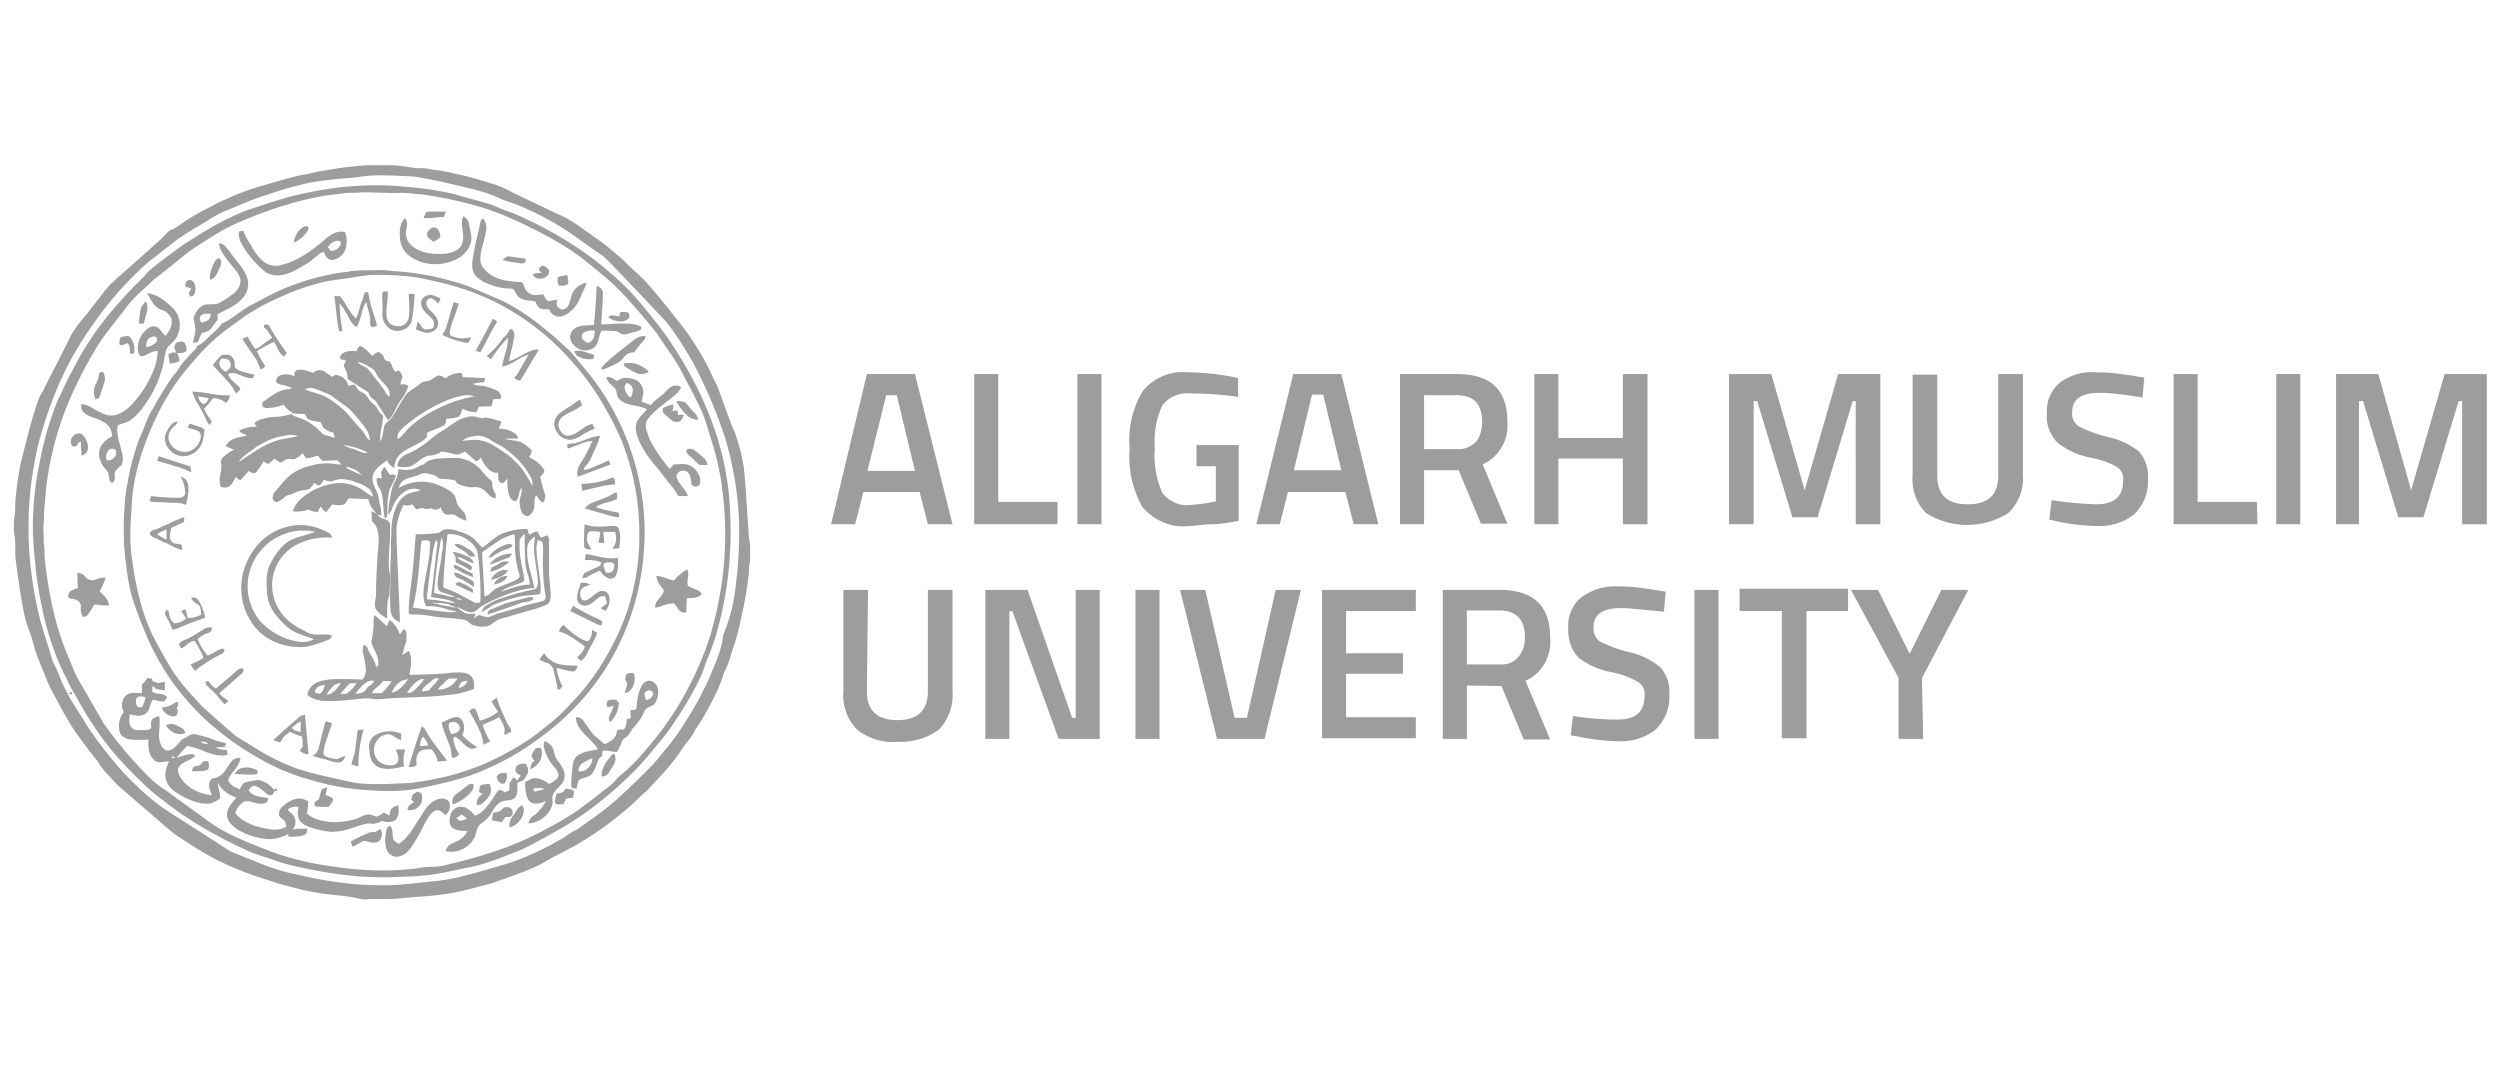 <svg width="167" height="72" fill="none" xmlns="http://www.w3.org/2000/svg"><path d="M24.37 11.041h1.96c.39.04.783.078 1.175.157.235.039.509.039.744.039.313 0 .588.117.901.117.47.079.901.157 1.371.275.784.157 1.528.392 2.312.627.509.156.98.352 1.45.627l3.134 1.488c.822.353 1.528.94 2.272 1.45.392.274.783.548 1.136.862.353.313.744.587 1.058.94.47.47.98.862 1.41 1.371.627.706 1.215 1.45 1.803 2.194a17.55 17.55 0 0 1 2.585 4.153c.118.196.235.431.314.666.313.862.627 1.724.94 2.547.078.196.196.392.235.588.235.666.392 1.332.51 2.037.156 1.371.195 2.742.313 4.113 0 .353.04.745.117 1.097v1.02c-.039.234-.078.47-.078.744a21.548 21.548 0 0 1-.43 2.703c-.158.744-.314 1.489-.55 2.194-.156.43-.274.901-.43 1.332-.118.274-.275.548-.353.862a12.604 12.604 0 0 1-.901 1.959 12.755 12.755 0 0 1-.94 1.567c-.196.47-.588.823-.862 1.254-.627.98-1.45 1.841-2.273 2.703-.156.196-.391.313-.548.51-.353.352-.744.704-1.136 1.018-.51.43-1.058.862-1.646 1.254-.627.43-1.293.861-1.998 1.214-.548.314-1.097.549-1.645.901-1.097.588-2.273.94-3.448 1.371-.901.236-1.841.51-2.743.666-.705.118-1.41.196-2.115.236-.705.039-1.372.156-2.077.156h-1.214c-.196.04-.431.04-.627 0-.901-.235-1.841-.235-2.743-.392-.783-.117-1.527-.313-2.272-.509-.627-.157-1.254-.392-1.88-.587a22.397 22.397 0 0 1-2.665-1.097 23.307 23.307 0 0 1-2.35-1.41 5.596 5.596 0 0 1-.784-.55L7.994 52.57c-.314-.274-.588-.627-.862-.9a3.725 3.725 0 0 1-.588-.785c-.549-.666-1.058-1.37-1.567-2.076a26.06 26.06 0 0 1-1.293-2.272c-.196-.314-.353-.666-.51-.98-.234-.627-.509-1.253-.744-1.88-.196-.549-.274-1.097-.51-1.607a11.527 11.527 0 0 1-.313-1.097c-.235-1.175-.391-2.311-.548-3.486-.078-.549 0-1.098-.078-1.646a4.26 4.26 0 0 1 0-1.41c.039-.314.039-.588.039-.901.078-.902.196-1.803.392-2.704.352-1.371.666-2.742 1.136-4.074.078-.196.156-.392.274-.549.627-1.254 1.293-2.507 1.92-3.8a8.28 8.28 0 0 1 1.018-1.371l1.176-1.528c.117-.157.274-.314.392-.47.979-.902 1.998-1.764 2.977-2.665.313-.274.588-.509.862-.822a.814.814 0 0 1 .392-.236c.274-.156.548-.352.823-.548.352-.235.705-.43 1.057-.627.549-.274 1.058-.587 1.646-.823a15.935 15.935 0 0 1 2.272-.862c.862-.235 1.685-.509 2.547-.705.274-.078.548-.078.783-.156.353-.079.666-.157 1.019-.196.98-.196 1.841-.275 2.664-.353zm.157.705-.94.118c-.901.078-1.842.156-2.743.313-1.175.235-2.311.588-3.448.98-.822.274-1.645.666-2.468.98a7.883 7.883 0 0 0-.98.548c-.705.43-1.41.822-2.076 1.293l-1.92 1.488a22.788 22.788 0 0 0-3.565 3.957 23.475 23.475 0 0 0-1.684 2.665c-.902 1.684-1.568 3.486-2.077 5.328-.98 3.878-.94 7.914 0 11.753.235.98.588 1.92.862 2.9.078.235.196.43.313.665.236.627.51 1.254.862 1.881.314.549.706 1.097 1.02 1.646a10 10 0 0 0 .548.822 26.076 26.076 0 0 0 2.076 2.586c.705.745 1.45 1.45 2.272 2.077.157.117.275.195.431.313l4.036 2.586a2.5 2.5 0 0 0 .548.313l1.763.705c.784.314 1.607.588 2.43.745 2.154.51 4.387.823 6.62.705.823-.04 1.646-.157 2.508-.235.744-.078 1.45-.196 2.155-.392.94-.235 1.841-.51 2.781-.783 1.215-.392 2.39-.94 3.487-1.568.353-.156.627-.43.94-.587.236-.118.431-.235.627-.392.706-.51 1.41-.98 2.077-1.567.862-.745 1.645-1.528 2.429-2.312.352-.352.666-.744.98-1.136a14.57 14.57 0 0 0 1.292-1.763 22.073 22.073 0 0 0 1.646-2.977c.235-.549.47-1.097.666-1.646.157-.43.274-.862.313-1.332.431-1.019.705-2.077.823-3.173.196-1.49.274-2.978.235-4.467a22.35 22.35 0 0 0-.94-5.563 31.668 31.668 0 0 0-2.077-4.897c-.548-.98-1.136-1.92-1.841-2.821-1.293-1.371-2.586-2.743-3.918-4.114-.157-.157-.313-.313-.51-.431-.783-.51-1.527-1.097-2.31-1.606-1.02-.666-2.116-1.215-3.253-1.685-.43-.157-.861-.274-1.253-.47-.51-.235-1.058-.392-1.607-.549-1.37-.313-2.703-.666-4.074-.861-.98-.04-2.037-.118-3.056-.04zm-.588.666a18.481 18.481 0 0 1 3.291.079c1.058.078 2.077.235 3.095.47.784.235 1.567.43 2.351.666.392.117.744.313 1.097.43.588.197 1.175.471 1.724.745 1.88.901 3.683 2.038 5.25 3.409.744.627 1.41 1.293 2.037 2.037.744.901 1.45 1.763 2.077 2.703.979 1.49 1.84 3.056 2.507 4.74a19.482 19.482 0 0 1 1.41 6.661c.118 2.625-.156 5.25-.862 7.758a12.745 12.745 0 0 1-.587 1.723c-.196.392-.275.823-.47 1.254a21.187 21.187 0 0 1-1.646 2.9 15.322 15.322 0 0 1-1.175 1.606c-.431.509-.862 1.057-1.332 1.567a25.339 25.339 0 0 1-2.625 2.39c-.901.744-1.92 1.41-2.978 1.998-.744.43-1.489.822-2.272 1.214-1.136.431-2.273.94-3.487 1.176-1.019.196-2.037.47-3.056.548-.784.079-1.567.079-2.35.118-1.058 0-2.155-.04-3.213-.196a31.61 31.61 0 0 1-2.664-.47 12.412 12.412 0 0 1-1.724-.47c-.51-.196-1.019-.314-1.49-.51a28.593 28.593 0 0 1-2.898-1.45 22.5 22.5 0 0 1-2.586-1.684c-.235-.157-.431-.353-.666-.51a10.92 10.92 0 0 1-1.254-1.096c-.823-.784-1.606-1.607-2.311-2.508a23.19 23.19 0 0 1-1.998-3.095 12.279 12.279 0 0 1-.549-.98c-.157-.391-.353-.705-.51-1.057a19.278 19.278 0 0 1-1.292-4.114 22.87 22.87 0 0 1-.431-2.86 21.456 21.456 0 0 1-.157-2.742c.04-1.293.157-2.586.431-3.84a21.302 21.302 0 0 1 1.293-4.427c.313-.588.549-1.215.901-1.802.314-.627.627-1.215 1.019-1.802.9-1.45 2.037-2.743 3.212-3.957.275-.275.588-.549.823-.862.705-.627 1.489-1.176 2.233-1.724 1.41-.94 2.9-1.842 4.467-2.43.94-.313 1.88-.626 2.86-.9 1.606-.392 3.056-.627 4.505-.706zm-2.037.627c-.51.079-1.058.196-1.567.314-1.45.352-2.9.861-4.27 1.45-.47.195-.94.43-1.411.704-.705.431-1.41.862-2.076 1.333-.784.626-1.528 1.253-2.312 1.84-.588.588-1.254 1.098-1.763 1.764-.588.784-1.215 1.528-1.763 2.311A27.252 27.252 0 0 0 4.78 26.4c-.862 1.92-1.41 3.957-1.685 6.073 0 .156-.039.274-.039.43-.04.432-.078.902-.117 1.333 0 .313 0 .587-.04.9v.353c.04.314 0 .588.04.901.039.275.039.51.039.784.117 1.215.313 2.43.587 3.644a19.083 19.083 0 0 0 1.097 3.29c.196.51.392.98.666 1.45.549.94 1.058 1.842 1.607 2.782a28.358 28.358 0 0 0 2.977 3.526c.353.353.745.666 1.176.94.862.627 1.684 1.215 2.546 1.842.353.274.706.509 1.097.744.235.118.51.274.745.392.98.47 1.998.862 3.056 1.254 1.097.352 2.194.626 3.29.783l.823.118c.079 0 .196.039.275.039 1.606.196 3.212.235 4.858.039a5.984 5.984 0 0 1 1.175-.117c.235 0 .431-.04.666-.079.666-.157 1.332-.313 1.998-.51 1.254-.352 2.508-.783 3.683-1.331 1.136-.549 2.233-1.136 3.29-1.842.51-.391 1.02-.744 1.49-1.136.235-.196.47-.352.705-.548.235-.196.43-.47.666-.666a10.38 10.38 0 0 0 1.606-1.607 20.963 20.963 0 0 0 2.468-3.408 22.697 22.697 0 0 0 1.764-3.84c.47-1.41.783-2.899.979-4.388.235-1.92.235-3.84 0-5.72a1.087 1.087 0 0 1-.04-.352 19.27 19.27 0 0 0-.704-3.056c-.235-.745-.431-1.528-.784-2.233-.43-.901-.901-1.763-1.371-2.665-.431-.744-.98-1.45-1.45-2.194-.51-.666-1.058-1.292-1.606-1.92-.51-.587-1.058-1.175-1.646-1.684-.587-.51-1.175-.98-1.802-1.489-1.371-1.018-2.899-1.802-4.427-2.507-.94-.431-1.88-.784-2.9-1.058A29.887 29.887 0 0 0 28.289 13c-.274-.04-.588-.04-.862-.078-.51-.079-1.058 0-1.567-.04-.705 0-1.371-.078-2.077 0-.705-.039-1.292.118-1.88.157zm6.778 1.097h1.097l-.118.353c-.196 0-.43.039-.627.039-.117.04-.235.04-.313.04h-.431c.04-.08.078-.158.118-.275.039-.118.156-.157.274-.157zm2.272.314a.698.698 0 0 1 .392.627c.078.352.196.705.117 1.097-.117.43-.391.822-.822 1.057-.588.353-1.293.47-1.96.392-.587-.078-1.135-.313-1.566-.744a1.68 1.68 0 0 1-.392-.94c-.04-.47-.04-1.02.352-1.372a.79.79 0 0 1 .118.431c0 .079 0 .157-.04.274-.117.431.04.902.393 1.176.587.47 1.37.548 2.076.509.392-.04.823-.117 1.097-.43.274-.314.235-.706.196-1.059-.04-.352-.118-.705.04-1.018zm1.097.587c.04-.156.04-.392.235-.43.157.195.235.47.196.705-.078.705-.392 1.332-.392 2.037 0 .392.275.666.549.9.587.471 1.371.55 2.115.589l.157.039c.118.235.157.548.431.705.274.196.627.117.94.078.118.196.236.549.51.431.157-.039.274-.039.43-.078 0 .078-.038.157-.038.235 0 .235.156.392.391.431a.565.565 0 0 0 .431-.353c.118-.313.157-.666.353-.94.196-.274.51-.43.823-.51-.04.157-.118.353-.196.51-.196.392-.314.823-.627 1.175-.313.314-.666.627-1.097.588-.274-.04-.51-.274-.588-.51-.196.04-.392.04-.587-.038a.78.78 0 0 1-.314-.47c-.078 0-.157 0-.235-.04-.274 0-.549-.039-.823-.196-.196-.156-.274-.391-.43-.587-.157-.04-.314-.04-.47-.04a4.263 4.263 0 0 1-1.215-.313 2.087 2.087 0 0 1-.901-.627 1.517 1.517 0 0 1-.118-1.018c.117-.823.313-1.528.47-2.273zm-11.832.157c.079-.078.196-.078.314-.078.156.078.039.274-.04.391a2.15 2.15 0 0 1-.861.706c.039-.431.274-.823.587-1.019zm8.306.392c.079-.196.235-.392.47-.392.314.04.392.353.431.627-.157.157-.313.274-.51.313-.156-.156-.43-.274-.39-.548zm-12.498-.157h.235c.079.235.196.47.353.705.274.47.548.98.98 1.332.352.275.783.353 1.175.235 1.058-.235 1.959-.9 2.781-1.567.392-.352.901-.783 1.49-.627.156.353.156.745.038 1.137a1.094 1.094 0 0 1-.783.705.442.442 0 0 1-.431-.118.934.934 0 0 1-.235-.43c-.392.156-.666.509-1.019.744-.549.313-1.097.705-1.763.822-.353.079-.744 0-1.058-.156a6.55 6.55 0 0 1-1.41-1.528c-.196-.314-.431-.666-.431-1.097 0-.079.039-.118.078-.157zm6.308.705a.849.849 0 0 0-.431.392l.196.235c.313 0 .705-.235.666-.587-.118-.118-.274-.118-.431-.04zm-7.718.118a.63.63 0 0 1 .43.196c.157.196.314.352.432.548.313.431.705.823.94 1.332.274.51.196 1.176-.235 1.607-.431.509-1.097.744-1.646 1.057v.392c-.235.235-.352.51-.587.705-.157.079-.314.118-.47.157-.079.157-.157.353-.236.549-.078.117-.235.078-.352.117.04-.313.157-.587.157-.901 0-.235-.079-.51-.118-.744a1.47 1.47 0 0 1 .549-.823c.352-.235.822 0 1.214-.235.274-.157.549-.314.784-.51.313-.195.587-.548.587-.94-.039-.47-.43-.823-.705-1.175-.313-.392-.666-.823-.744-1.332zM13.4 21.11c-.117.117-.039.313.04.43.195 0 .352-.078.509-.195.078-.117.156-.274.117-.392-.235 0-.51-.039-.666.157zm20.53-3.996.822.117c.118 0 .275.04.392.079-.039.078-.039.156-.078.235-.118.039-.235.078-.353.039-.392-.078-.783-.078-1.136-.235.118-.079.235-.196.353-.235zm-19.55.313c.078-.078.117-.157.235-.196.235.157.156.431.078.627-.157.314-.274.744-.666.823-.04-.431.118-.862.353-1.254zm21.861.314c.196.039.314.156.431.313.079.47-.627.744-.98.431-.038-.04-.078-.078-.117-.157.196-.078.431-.117.666-.078-.117-.078-.235-.157-.235-.314.04-.078.157-.156.235-.195zm-12.929.391c.549-.078 1.058-.078 1.607-.078.392 0 .783-.04 1.175.04 1.332.078 2.625.273 3.879.626.627.157 1.253.353 1.841.627l1.646.705c1.723.823 3.134 2.037 4.544 3.33.392.392.745.901 1.097 1.293a15.873 15.873 0 0 1 1.646 2.35 17.24 17.24 0 0 1 2.272 7.327c.078 1.097.04 2.194-.078 3.252-.392 3.291-1.724 6.425-3.879 8.933a17.675 17.675 0 0 1-3.37 3.017c-1.292.94-2.742 1.684-4.23 2.233-1.176.391-2.39.666-3.605.9-1.332.236-2.664.157-3.996.04a16.675 16.675 0 0 1-3.095-.627 13.855 13.855 0 0 1-2.978-1.175c-.94-.51-1.841-1.058-2.703-1.724-.705-.549-1.371-1.097-1.998-1.763a16.198 16.198 0 0 1-3.33-5.054 27.452 27.452 0 0 1-.94-2.508 13.527 13.527 0 0 1-.392-2.194c0-.078-.04-.196-.04-.274-.039-.274-.039-.51-.078-.783-.04-.47-.04-.98-.04-1.45 0-.588.04-1.136.08-1.724.038-.392.078-.744.156-1.097.157-.94.392-1.88.705-2.781.118-.353.314-.706.431-1.058.157-.392.314-.823.549-1.176.43-.783.9-1.567 1.41-2.272.274-.274.431-.627.705-.94.235-.235.431-.51.705-.745a.63.63 0 0 0 .157-.274c.392-.157.666-.51.98-.784.235-.195.47-.43.666-.705.705-.313 1.293-.9 1.998-1.253.783-.431 1.606-.862 2.468-1.215 1.214-.47 2.507-.823 3.8-.98.079 0 .157 0 .235-.039zm1.41.235c-.313.04-.626.079-.9.118-.784.157-1.607.196-2.39.392-.862.235-1.724.51-2.547.9a15.32 15.32 0 0 0-2.625 1.411c-.51.392-1.058.745-1.528 1.137a13.623 13.623 0 0 0-1.841 1.84c-1.097 1.215-1.959 2.587-2.625 4.075-.744 1.646-1.332 3.448-1.45 5.25-.078 1.293-.196 2.586 0 3.84.235 1.724.588 3.408 1.332 5.015a31.56 31.56 0 0 0 1.41 2.507c.55.862 1.294 1.606 1.96 2.35.744.667 1.489 1.333 2.233 1.96.392.274.862.509 1.254.783.391.235.783.47 1.175.666.51.275 1.058.51 1.606.706 1.136.391 2.351.626 3.566.9.822.197 1.684.157 2.546.157.51-.039 1.019-.039 1.528-.078.627-.078 1.215-.157 1.841-.313 1.058-.196 2.077-.549 3.056-.94.588-.275 1.176-.55 1.724-.863.784-.43 1.567-.94 2.273-1.528.627-.47 1.253-1.018 1.763-1.606a14.9 14.9 0 0 0 1.606-1.92 17.996 17.996 0 0 0 1.998-3.722 15.68 15.68 0 0 0 1.019-5.524 16.723 16.723 0 0 0-1.254-6.62 24.494 24.494 0 0 0-1.293-2.47 17.715 17.715 0 0 0-2.076-2.78 16.93 16.93 0 0 0-4.78-3.723c-1.724-.9-3.604-1.41-5.524-1.763a19.221 19.221 0 0 0-3.056-.157zm12.577.118.588-.118c.039.196.078.392.078.588-.157.118-.392.157-.627.118a.628.628 0 0 1-.039-.588zm-24.721.235c.117-.078.274.04.352.118.157.235.157.548.04.822-.04.118-.197.118-.275.157l-.078-.235c.039-.118.117-.196.156-.314-.117-.039-.274-.078-.391-.117 0-.157 0-.353.196-.43zm27.268.392c.235.039.391.196.43.43 0 .706-.078 1.411-.117 2.116.353.04.705-.039 1.097-.039.51 0 1.097-.039 1.567.196v.196c-.196.118-.392.157-.587.196-.235.04-.431.196-.666.117-.157-.039-.236-.156-.392-.195-.314-.04-.627-.04-.98-.04-.235.314-.156.784-.47 1.097a1 1 0 0 1-1.41-.156l-.079-.079c-.235-.313-.195-.744.118-.98.392-.313.901-.195 1.332-.273 0-.157 0-.314.04-.47.038-.784.117-1.45.117-2.116zm-.823 3.095c-.157.078-.196.274-.118.43a.718.718 0 0 0 .392.275c.118-.078.274-.157.353-.313.039-.157.078-.353.078-.51-.274-.039-.51 0-.705.118zm-13.478-2.664c.079-.118.236-.079.353-.079.04.51-.117 1.02-.078 1.568 0 .235.078.43.235.587.196.157.47.196.744.157a.716.716 0 0 0 .51-.588c.078-.509 0-1.057 0-1.567.117 0 .274 0 .391.04-.039.587-.078 1.175-.195 1.762-.157.588-.94.862-1.45.549a1.17 1.17 0 0 1-.51-1.058c.04-.51-.039-.94 0-1.371zm-1.175-.04.235.04c.079.744.392 1.489.588 2.194-.118.039-.314.196-.431.039-.078-.157 0-.353-.04-.549-.078-.352-.156-.705-.274-1.057-.313.509-.313 1.175-.626 1.684-.118-.078-.196-.156-.275-.235-.313-.43-.47-.94-.861-1.332 0 .627.078 1.215.195 1.802-.078.04-.156.04-.235.04-.156-.784-.196-1.568-.313-2.351h.353c.43.43.626 1.097 1.096 1.489.157-.314.236-.706.353-1.058.078-.157.157-.431.235-.705zm-14.535.079c.666.078 1.214.51 1.645.94.666.588.706 1.607.118 2.273l-.274.274c-.157.117-.235.313-.274.51-.079.352-.118.744-.236 1.096a7.268 7.268 0 0 1-1.136 2.35c-.274.432-.627.824-1.058 1.098-.195.117-.43.157-.626.235-.079 0-.157.117-.157.196-.04.627.235 1.254.352 1.88.04.235 0 .47-.078.666-.157.079-.274.235-.392.353-.078.157-.078.314-.039.51-.039.117-.078.234-.196.313-.313-.235-.117-.666-.392-.901-.313-.314-.509-.745-.47-1.176.04-.47.431-.822.862-1.058 0-.235-.078-.47-.196-.626-.274-.392-.783-.51-1.175-.666a1.21 1.21 0 0 1-.627-.431.568.568 0 0 1-.039-.431c.274.039.588.156.784.313.43.235.94.549 1.45.431.626-.157 1.096-.627 1.488-1.136.353-.431.666-.94.901-1.45.274-.509.431-1.097.47-1.684-.352-.04-.627.196-.94.313-.196.118-.353-.117-.392-.313-.04-.431.078-.901.392-1.254.196-.235.47-.47.784-.392.313.078.43.431.665.627.275-.313.51-.744.392-1.175a1.07 1.07 0 0 0-.705-.588c-.43-.157-.666-.666-.901-1.097zm0 3.173a.568.568 0 0 0-.04.431c.236-.039.47-.156.667-.352.078-.118.039-.235-.04-.314-.039-.039-.117-.039-.156-.039a.482.482 0 0 0-.431.274zm-2.586 7.327a.684.684 0 0 0-.117.666c.313.039.587-.157.627-.47v-.118c-.04-.235-.392-.235-.51-.078zm20.882-9.834c-.039-.353.392-.588.706-.549.195.079.391.118.587.236-.039.117-.078.235-.157.352a1.225 1.225 0 0 0-.43-.352c-.157-.04-.314.078-.353.235v.156c.04.275.313.431.47.627.196.196.313.431.313.705-.039.314-.313.51-.587.549-.314.078-.588-.118-.901-.196.039-.157.078-.353.117-.51.235.157.274.51.588.51.157-.04.392 0 .47-.157a.547.547 0 0 0-.117-.587c-.314-.314-.706-.588-.706-1.019zm-18.766.549c.039-.275.196-.51.392-.666.078.195.117.43.078.626-.078.275-.157.588-.235.862h-.314c0-.235.04-.548.079-.822zm20.53.783c.156-.47.234-.94.43-1.41l.314.117c-.157.627-.47 1.215-.588 1.842-.04.156.04.313.196.352.392.157.823.157 1.215.04-.04.156-.118.274-.196.391a5.528 5.528 0 0 1-1.724-.548c.156-.196.274-.47.352-.784zm11.479-.43c0-.118.039-.236.078-.314.157 0 .353 0 .51.039.078.117.078.235.078.352-.157.157-.392.275-.627.235-.274 0-.588-.117-.784-.274.235-.235.51-.078.745-.039zm-9.6 2.272a55.67 55.67 0 0 0 1.137-2.116c.118.039.196.078.274.156 0 .157-.156.275-.196.392-.313.549-.587 1.137-.9 1.685l-.314-.117zm-14.143-1.724c.118 0 .275-.079.353.078.353.627.744 1.215 1.175 1.802-.078.079-.117.157-.195.235-.353-.196-.431-.666-.666-.98-.392.197-.784.393-1.137.628.157.352.353.666.549.98-.04.117-.157.195-.314.234l-.235-.588c-.313-.47-.666-.979-.98-1.45l.354-.156c.156.274.313.549.509.823a.985.985 0 0 0 .47-.274c.235-.157.43-.314.666-.47-.117-.196-.274-.392-.392-.588-.196-.079-.157-.196-.157-.274zm16.416.313.157-.04c.157.197.196.432.117.667-.078.51-.235.98-.313 1.489.51-.157.98-.51 1.489-.705a1.39 1.39 0 0 1 .392-.079c.039 0 .078.04.078.079-.431.665-.784 1.331-1.215 1.998a.482.482 0 0 1-.391-.196c.117-.118.235-.275.313-.431.196-.353.431-.745.627-1.097-.627.156-1.097.705-1.763.783.118-.666.392-1.253.392-1.92-.431.47-.823.94-1.136 1.45-.079-.078-.196-.157-.275-.235a5.407 5.407 0 0 0 1.097-1.215c.196-.117.314-.313.431-.548zm-25.975.51c.196-.04.392-.118.588-.04.274.314.391.745.274 1.136-.078.04-.157 0-.235 0-.04-.235 0-.548-.196-.705-.157.079-.314.196-.51.118a.747.747 0 0 1 .079-.51zm34.32.156c.196-.157.431-.235.705-.235.04.117 0 .196-.078.274-.235.274-.47.549-.666.823a.838.838 0 0 0-.705.353c-.118.195-.314.313-.549.43-.274.157-.587.275-.9.392 0-.039 0-.078-.04-.117.196-.274.431-.47.705-.705.51-.431 1.019-.823 1.528-1.215zm-30.677.274c.157-.117.353-.156.549-.117.157.157.196.352.196.588-.157.195-.431.156-.666.156-.079-.117-.118-.274-.157-.392a.557.557 0 0 0 .079-.235zm12.342.157c.352.118.548.431.823.666.117-.117.274-.235.43-.274.118.117.314.196.314.352.04.157.157.275.353.275.235.156.195.509.43.705a.556.556 0 0 1 .235-.079.632.632 0 0 1 .236.51.79.79 0 0 0-.118.43c.157-.038.353-.038.51.08-.079.352-.275.665-.51.979-.313.43-.43.94-.823 1.332-.274-.392-.509-.784-.783-1.215-.079-.117-.196-.196-.314-.274a.812.812 0 0 1-.235-.392l-1.293-.823c-.117-.039-.078-.195-.117-.313 0-.274-.196-.431-.235-.666.039-.118.117-.235.156-.314-.117-.039-.235-.078-.352-.078-.04-.078-.078-.196 0-.274.235-.313.705-.313 1.058-.274a.57.57 0 0 1 .235-.353zm-.157 1.058c.157.274.47.274.666.47.235.274.431.549.627.784.157.195.313.43.47.626.078.196.196.353.353.47a.861.861 0 0 0-.079-.548c-.196-.313-.548-.548-.744-.901-.078-.157-.157-.314-.314-.431-.274-.196-.626-.392-.979-.47zm14.457-.705c.196-.04.392-.04.548 0 .275.078.51.156.784.235 0 .078-.04.196-.04.274-.391.078-.783 0-1.135-.235-.04-.078-.118-.157-.157-.274zm-27.112.235a.547.547 0 0 1 .588-.118c.078.157.157.353.157.549-.196.078-.431.156-.666.156 0-.196-.04-.391-.079-.587zm3.409.156c.157-.195.392-.156.627-.156.274.117.43.391.392.705 0 .196.156.274.313.352.313.118.666.196 1.019.275-.04.078-.079.196-.157.235-.431.039-.823-.274-1.254-.353-.117 0-.235 0-.352.079.117.43.587.627.822.98-.078.117-.196.234-.274.313a.853.853 0 0 1-.196-.314 3.954 3.954 0 0 0-.51-.627c-.273-.313-.587-.627-.861-.94.117-.196.274-.353.43-.549zm.117.118c-.039.117-.156.235-.117.353.04.235.235.43.43.509.118-.079.236-.196.314-.314a.515.515 0 0 0-.117-.47c-.157-.078-.353-.117-.51-.078zm26.877.313a1.805 1.805 0 0 1 1.684.549c-.156.117-.352.157-.548.157-.353-.04-.627-.275-.94-.431a.453.453 0 0 1-.196-.275zm-21.783.431c.352-.078.705.079 1.058.196a.6.6 0 0 1 .705-.117c.196.117.392.274.587.392a.316.316 0 0 1 .353-.118.928.928 0 0 1 .705.705c.157-.039.274-.078.431-.078.078.157.196.313.314.43.117.08.313.118.391.236.157.157.235.352.392.51.157.156.353.273.431.47.079.156.196.313.353.391.039.588-.274 1.175-.157 1.763.157-.313.157-.705.235-1.018.078-.275.392-.353.51-.588.391-.549.626-1.136 1.057-1.646.274-.235.588-.392.862-.627.157-.156.392-.117.588-.195.196-.079.352-.236.548-.314.196-.078.353.078.549.157.274-.235.666-.353 1.018-.353l.079.079c0 .078 0 .117.039.195.51.04.98.04 1.489.079 0 .117-.04.196-.079.274-.235 0-.509.04-.744.118.235.078.47.117.705.117.353.079.666.196.98.353a.51.51 0 0 1 .196.51l-.51.038-.117.47c-.274 0-.588 0-.862.04-.04.117-.079.274-.157.352a1.82 1.82 0 0 1-.901-.235c-.118.196-.118.47-.314.549-.235.078-.509.117-.783.117a.79.79 0 0 1-.118.431c-.352.196-.744.314-1.097.47-.117.079-.078.196-.078.314l-.235.235c-.353.235-.744.392-1.136.627-.235.117-.47.313-.627.548-.117.196-.157.431-.196.666-.196-.117-.392-.274-.47-.51-.353.275-.784.51-.94.98-.118.392.078.745.235 1.097.157.275.157.627.235.94.078.236.078.47.078.667l-.235-.04a.719.719 0 0 0 .392.275c.196.039.43.156.43.392.04.94-.117 1.92-.077 2.86 0 .274.117.509.078.783 0 .353-.04.666-.04 1.019 0 .156-.117.274-.117.43-.039.392-.039.784-.039 1.176-.274-.157-.549-.353-.744-.627-.157-.313 0-.666 0-.98 0-.705.039-1.41.078-2.115 0-.705.196-1.41.04-2.116a1.059 1.059 0 0 0-.393-.666c0-.235 0-.43-.039-.666.157.04.274.118.392.196-.157-.156-.274-.313-.392-.47-.078-.196-.157-.352-.196-.548-.43 0-.9-.04-1.332-.04a1.407 1.407 0 0 1-.274.392c-.274.079-.51.079-.784 0a2.514 2.514 0 0 0-.391.51c-.196-.04-.275-.196-.392-.353a1.028 1.028 0 0 0-.196.352 1.24 1.24 0 0 1-.627-.156 2.453 2.453 0 0 1-1.058.117c.118-.352.314-.627.588-.862a4.25 4.25 0 0 1 2.076-.979 2.68 2.68 0 0 1 1.96.392c.234.157.47.352.744.47a1.215 1.215 0 0 0-.235-.51c-.275-.195-.549-.352-.862-.43A2.766 2.766 0 0 0 22.725 32c-.196.04-.392.079-.549.157a1.25 1.25 0 0 1-.548-.117c-.079.156-.157.352-.353.392-.117-.04-.196-.118-.274-.196a1.225 1.225 0 0 1-.353.43c-.235.079-.51.079-.744.157-.196.079-.392.196-.588.235-.274.04-.43.314-.705.431a.255.255 0 0 1-.353-.078c-.078-.157-.039-.313.04-.47l.587-.705c.47-.549 1.058-.94 1.763-1.097a3.812 3.812 0 0 1 1.88-.118h.275l-.274-.274c-.314 0-.666.039-.98.039a2.54 2.54 0 0 1-.313-.353c-.274.079-.51.157-.784.196l-.235-.352c-.156.156-.352.313-.548.392-.157.039-.314-.04-.47 0a.814.814 0 0 0-.392.234 1.145 1.145 0 0 1-.47-.274 3.53 3.53 0 0 1-.392.353c-.157 0-.235-.118-.353-.157-.156.274-.313.549-.548.784a.589.589 0 0 1-.431-.157c-.157.235-.392.431-.549.627a.61.61 0 0 1-.313-.235c-.118.235-.235.51-.47.666a.668.668 0 0 1-.549 0 1.607 1.607 0 0 1 0-.862c.04-.235.079-.47.04-.666a.442.442 0 0 1 .117-.431c.235-.196.47-.392.744-.51l-.548-.234c.235-.549.901-.588 1.41-.706-.156-.117-.43-.156-.509-.352.353-.157.744-.274 1.175-.235-.039-.079-.156-.157-.156-.275.196-.156.391-.235.627-.274.235-.078.47-.117.705-.117.352 0 .666-.079 1.018-.157.079-.04.157-.04.196-.118-.235-.117-.47-.313-.587-.548a3.145 3.145 0 0 1-1.176.235c-.117 0-.274-.078-.274-.235 0-.196.196-.274.313-.353.196-.156.431-.313.627-.43.235-.118.47-.197.706-.236.117 0 .235-.039.352-.078a2.363 2.363 0 0 0-.744-.235c-.118-.04-.235-.078-.314-.157a.394.394 0 0 1 .196-.43c.353-.158.705-.118 1.019.038 0-.117-.04-.352.196-.43zm.509 1.293c.43.196.901.274 1.332.47.51.275.94.627 1.371 1.019.392.431.745.862 1.136 1.293.196.196.235.51.51.627a1.85 1.85 0 0 0-.431-.98c-.274-.352-.549-.705-.862-1.018-.314-.314-.666-.51-1.019-.784-.196-.157-.43-.313-.666-.392-.47-.156-.9-.47-1.371-.235zm10.5.431a5.021 5.021 0 0 0-1.293.431c-.901.392-1.763.94-2.508 1.567-.274.235-.587.51-.509.901.314-.195.51-.509.784-.783a7.453 7.453 0 0 1 1.724-1.175 9.064 9.064 0 0 1 2.625-.902c-.275-.078-.549-.117-.823-.039zm-11.401 1.254c.196.117.43.196.666.274.51.196.98.549 1.332.94.04.04.117.118.157.118.235.078.509.157.744.235-.04-.117-.078-.235-.078-.353a1.49 1.49 0 0 1-.666-.313 1.225 1.225 0 0 1-.196-.392c-.235-.039-.51-.078-.745-.157-.196-.039-.235-.235-.313-.391-.235 0-.47 0-.744-.04-.079 0-.118.04-.157.079zm-2.077 1.998c-.235.117-.43.274-.626.431-.314.196-.627.43-.823.744.783-.509 1.489-1.057 2.35-1.37.51-.197 1.098-.236 1.607-.354-.196-.078-.431-.117-.627-.078a4.649 4.649 0 0 0-1.88.627zm5.525.04c.235.117.509.234.744.273l.274.118c.196.078.431.196.627.117a4.742 4.742 0 0 0-1.645-.509zm.195 1.449.079.117c.313.157.666.314 1.018.47a3.54 3.54 0 0 1-.391-.352c-.275-.118-.47-.196-.706-.235zM6.622 24.91l.235-.078a.76.76 0 0 1 .118.705l-.353 1.058c-.078.04-.156.04-.235.078a1.126 1.126 0 0 1 .04-1.057c.117-.236.195-.47.195-.706zm33.89.274c.274-.039.47.118.705.275.117-.079.235-.157.392-.196.274-.04.509 0 .783.078.392.157.588.51.588.94-.04.196-.078.353-.118.549.196.078.431.157.627.235.275-.392.706-.588 1.019-.94a1.07 1.07 0 0 1 .47-.353c.157-.039.353-.039.51.079-.04.156-.157.313-.275.43-.588.549-1.371.98-1.88 1.646-.196.196-.236.51-.157.784.117.352.235.705.43 1.018.314.549.706 1.097 1.137 1.607.078-.118.196-.236.274-.314.314 0 .666-.078.98.04.313.117.548.352.666.626a.79.79 0 0 1 .078.666c-.04.118-.157.118-.274.157-.078-.04-.235-.04-.274-.157-.04-.274-.04-.627-.275-.823-.274-.235-.822 0-.705.392.157.47.588.745.745 1.215h-.627c-.157-.196-.275-.431-.431-.627-.392-.431-.706-.94-1.097-1.371-.431-.51-.823-1.058-1.097-1.646-.157-.392-.314-.823-.196-1.214.117-.392.47-.627.705-.94-.47-.236-1.019-.236-1.489-.432a.956.956 0 0 1-.43-.352c-.118-.196-.08-.431-.197-.588-.117-.157-.313-.274-.43-.43-.118-.158-.157-.275-.157-.354zm1.214.627c0 .314.157.588.392.745.117-.157.157-.353.157-.549a.543.543 0 0 0-.431-.43l-.118.234zm-28.874.353c.862 0 1.684.313 2.507.235a.67.67 0 0 1-.274.51 1.37 1.37 0 0 0-.862-.314c-.157.235-.353.47-.588.705.118.314.314.588.51.823-.04.078-.079.157-.118.274-.157-.117-.235-.313-.313-.47-.235-.627-.706-1.136-.862-1.763zm.391.313c.04.196.118.431.353.51.196 0 .274-.235.353-.392l-.706-.118zm25.27.353c.079-.04.157-.117.236-.117.039.117.078.235.156.352-.352.274-.783.431-1.175.666-.235.118-.43.392-.43.666.038.353.313.745.704.705.588-.078.98-.666 1.567-.783l.157.313a5.89 5.89 0 0 0-.862.431c-.235.157-.47.274-.744.314-.392 0-.745-.196-.94-.549a.923.923 0 0 1-.118-.784c.078-.195.235-.391.431-.509.313-.274.705-.43 1.019-.705zm6.66-.04c.236 0 .55 0 .706.197.157.196.353.43.549.627a.933.933 0 0 1 .235.43c-.314 0-.588-.117-.784-.313a3.684 3.684 0 0 1-.705-.94zm-.861.471c.196-.118.431-.196.666-.235 0 .157 0 .274-.078.43l.352-.038c0 .117.04.196.04.313a.667.667 0 0 1 .391 0c-.078.157-.117.353-.313.431-.157.04-.353.04-.47-.078-.235-.157-.431-.353-.627-.549v-.274m-12.812.549c.236 0 .431.039.666.117.118.04.236-.04.353-.04.353.08.666.157 1.019.275-.04.157-.118.314-.196.47.392 0 .823.118 1.136.353.078.078.157.196.157.313h-.862c.352.157.783.079 1.136.275.235.156.47.313.666.548-.04.157-.117.274-.196.43.392.158.744.432.98.785.117.195-.079.352-.236.509.079.392.196.783.314 1.175a.68.68 0 0 1-.118.549c-.235-.079-.313-.314-.47-.47-.196.313-.039.705-.196 1.018-.078.157-.235.392-.43.353-.157-.04-.314-.157-.353-.314-.118-.313-.157-.627-.079-.94.079-.196.118-.43.079-.627-.196.235-.118.588-.314.823-.117.157-.352-.04-.43-.157-.197-.392-.197-.862-.197-1.293-.117.157-.274.392-.47.275-.196-.157-.117-.47-.156-.666-.196.039-.392-.04-.549-.157a2.12 2.12 0 0 1-.588-.862c-.078.117-.195.235-.313.274l-.744-.666c-.196.078-.392.235-.627.196-.314-.078-.627-.157-.94-.196-.236.157-.549.274-.823.274-.549.079-.862.627-1.371.745-.275.039-.549.039-.784-.04.04-.156.078-.313.157-.43.156-.196.392-.353.627-.431a6.797 6.797 0 0 0 1.018-.588c.392-.274.705-.627 1.136-.862.314-.157.588-.43.901-.588a2.233 2.233 0 0 1 1.098-.43zm-.587 1.645c.235-.04.47-.04.744-.078.392 0 .745.078 1.097.235.431.235.823.509 1.215.783.352.274.705.627.98.98.234.352.47.744.665 1.097 0-.157 0-.353-.078-.51a4.96 4.96 0 0 0-.94-1.293c-.314-.313-.666-.626-1.058-.861-.235-.157-.51-.235-.745-.431a1.879 1.879 0 0 0-.783-.275c-.353.04-.823.079-1.097.353zM11.559 28.24c.117-.039.196-.078.313-.078-.039.196-.235.274-.352.431-.235.235-.314.549-.235.823.156.548.744.862 1.293.744.43-.117.744-.47.822-.9a.442.442 0 0 0-.117-.432c-.235-.157-.51-.157-.745-.274.079-.078.079-.314.235-.235.314.157.666.157.902.392-.079.391-.079.822-.314 1.136a1.36 1.36 0 0 1-1.019.627 1.267 1.267 0 0 1-1.332-1.176v-.078c.079-.392.275-.705.549-.98zm-6.465.745c.196-.079.392 0 .51.157.156.195.274.47.274.744s-.157.47-.431.548c0-.156 0-.313-.04-.43v-.51c-.117.04-.273.118-.234.274-.079.04-.196.04-.275.079-.078-.079-.156-.157-.156-.274-.04-.275.117-.47.352-.588zm33.302.627c.549-.157 1.097-.431 1.685-.51-.079.353-.235.706-.392 1.019-.157.353-.274.744-.588 1.019-.078.078-.078.195-.117.274.156-.04.352-.079.51-.157.39-.157.783-.313 1.174-.51.04.08.079.197.118.275-.705.274-1.45.549-2.194.823-.118-.392.078-.745.313-1.097.275-.431.47-.862.666-1.293-.587.04-1.097.353-1.645.51 0-.08-.04-.157-.04-.275.157-.04.353-.078.51-.078zm7.522.391c.157-.039.353-.039.47.079.236.156.431.352.666.548a.63.63 0 0 1 .196.431h-.47c-.157-.039-.235-.157-.352-.274-.196-.235-.47-.353-.588-.627l.078-.157zm-35.417.784c.04-.117.078-.235.117-.313.706.235 1.372.47 2.077.666.04.117.078.235.078.391-.195-.039-.391-.195-.587-.235-.588-.196-1.136-.352-1.685-.509zm18.1 0c.236-.078.51-.157.745-.157.43-.039.862-.039 1.253-.039a2.442 2.442 0 0 1 1.646.94c.196.236.392.431.627.627 0 .274.04.549.196.784.078.117.039.235.039.352-.431-.039-.588-.509-.94-.666-.196-.078-.392-.117-.588-.078-.313 0-.627-.078-.901-.196a.353.353 0 0 1-.235-.235c-.196-.078-.353-.078-.549-.117-.156 0-.352 0-.509-.04-.157-.039-.274-.195-.43-.235-.314-.078-.628-.196-.902-.039-.314.157-.705.196-1.019.353a.81.81 0 0 0-.392.548 3.095 3.095 0 0 1 1.881-.392c.51.079 1.019.275 1.45.549.156.078.274.196.392.352.117.236.117.47.235.667.117.196.352.352.47.587.078.157.078.275.078.431a1.988 1.988 0 0 1-.705-.352c-.235-.157-.549.039-.745-.118a.559.559 0 0 1-.235-.47c-.117.196-.391.274-.627.117h-.039c-.156.04-.274.04-.43.04-.157-.157-.392.039-.588 0l-.235-.314c-.196.079-.392.118-.588.04-.235.47-.392.94-.47 1.488v.784l.235 5.563c-.353-.117-.588-.392-.627-.744-.04-.392-.04-.784-.04-1.176.04-.744 0-1.488.04-2.233.04-.51 0-1.058.04-1.567 0-.823.078-1.685.548-2.35.156-.236.352-.392.587-.51.275-.117.549-.117.823-.235-.313-.157-.666-.118-.98.04a2.145 2.145 0 0 0-.9 1.135c-.04.157-.157.353-.275.47 0-.352.04-.744.118-1.097.078-.391.117-.783.313-1.097.157-.274.235-.548.235-.862.275.04.51.079.784.04.274-.04.51-.157.744-.314.196 0 .314-.196.47-.274zm-2.938.392c.157.157.235.352.392.548a.463.463 0 0 1 .392.04c-.079.43-.431.744-.47 1.175-.118.47-.079.98-.118 1.489 0 .117-.078.156-.157.196-.117-.549-.078-1.098-.196-1.646a1.325 1.325 0 0 0-.235-.47 1.251 1.251 0 0 1-.117-.549.544.544 0 0 1 .352 0c0-.156-.039-.274-.039-.43l.196-.353zm-13.595.666c.235.039.392.196.47.43.118.47 0 .98-.117 1.45-.431-.196-.901-.117-1.332-.156-.353-.04-.706 0-1.058-.079-.078-.117.039-.235.078-.352a15.14 15.14 0 0 0 1.88.117c.197 0 .393-.157.393-.352-.04-.353-.118-.745-.314-1.058zm28.365.235c.196-.04.353-.196.549-.157.117.118.078.274.117.431-.744.04-1.488.274-2.194.431-.039-.157-.039-.313-.078-.47.51 0 1.058-.078 1.606-.235zm.51.901a.566.566 0 0 1 .274-.078v.43c-.47.236-1.019.236-1.41.55.47.156.979.273 1.488.352.079.078.04.196.079.313-.275 0-.549-.078-.823-.157-.51-.156-.98-.274-1.489-.43.079-.118.235-.236.353-.314.509-.235 1.057-.353 1.528-.666zm-29.737 2.037a6.609 6.609 0 0 1 1.097-.47v.314c-.274.117-.548.274-.862.391-.039.275-.196.627 0 .901.157.196.392.157.588.196.157.04.117.275.157.392-.392-.078-.745-.313-1.097-.47-.157-.04-.275-.117-.431-.196h-.04c-.078-.117-.195-.117-.313-.157-.157-.078-.274-.156-.313-.313a.57.57 0 0 1 .352-.235c.314-.079.549-.235.862-.353zm-.705.666c.196.157.431.275.627.353v-.666c-.196.078-.431.157-.627.313zm6.856.549c.823-.823 1.96-1.254 3.095-1.136a4.145 4.145 0 0 1 1.528.509c.118.04.157.196.196.313-.235 0-.47-.039-.744 0-.47.04-.94.157-1.371.353a3.06 3.06 0 0 0-1.724 3.8c.196.549.509 1.019.94 1.41.353.275.705.51 1.097.667.196.157.47.235.705.235.392.039.745-.078 1.097.078-.039.118-.117.235-.235.274a9.41 9.41 0 0 1-1.489.47 4.24 4.24 0 0 1-2.39-.47 3.539 3.539 0 0 1-1.45-1.488c-.47-.823-.587-1.803-.43-2.743a4.691 4.691 0 0 1 1.175-2.272zm.235.352a3.678 3.678 0 0 0-.156 4.976c.587.588 1.293 1.019 2.076 1.215.47.117 1.019.195 1.45-.079-.314-.117-.666-.235-.98-.352-.666-.235-1.175-.784-1.606-1.332a2.654 2.654 0 0 1-.549-1.607c-.039-.587-.039-1.214.235-1.763.314-.587.706-1.175 1.293-1.528.51-.274 1.097-.352 1.685-.587-.117-.04-.235-.04-.392-.079h-.744c-.901.118-1.724.51-2.312 1.136zm21.43-.783c0-.274 0-.51.04-.784.549.235 1.136.157 1.724.118.196 0 .47-.04.548.196.157.43.079.862.04 1.293-.157 0-.314.039-.47.039.117-.157.195-.314.234-.47.04-.235 0-.431-.039-.666h-.783c0 .235.039.47.039.744-.118 0-.274 0-.392-.04a2.22 2.22 0 0 0 .118-.704c-.196-.04-.431-.04-.627-.04-.235.04-.235.314-.235.51-.04.274.196.47.274.705-.157 0-.353 0-.47-.157 0-.274-.04-.47 0-.744zm-9.324-.431c.314-.04.627 0 .901.117.353.079.706.236 1.02.47.195.197.391.392.587.627.43-.274.783-.666 1.254-.9a4.427 4.427 0 0 1 1.763-.353c.039.117.078.274.156.392.157-.118.314-.196.51-.236l.235.431c.156-.039.274-.117.43-.156a.515.515 0 0 1 .118.47v1.724c0 .587.079 1.136.118 1.684 0 .235 0 .549-.196.706-.196.117-.431.195-.666.274l-2.312.666c-.196.039-.352.117-.548.235-.157.117-.314.235-.51.313-.274.04-.548.04-.783-.039-.157 0-.274-.078-.392-.157-.078-.117-.235-.196-.352-.235-.627-.117-1.254-.117-1.881-.196a11.27 11.27 0 0 0-1.136-.156c-.235 0-.47 0-.705-.04-.04-1.018.195-2.037.274-3.055.078-.745.117-1.49.196-2.273.47 0 .94 0 1.45-.078.156 0 .274-.196.47-.235zm.196.313c-.039.235-.039.431-.078.666-.078.98-.196 1.92-.196 2.9.313.117.627.235.94.391.353.196.745.392 1.097.588.118.078.314.04.431 0 .04-1.058-.039-2.116-.156-3.134-.04-.392-.275-.745-.627-.98a2.021 2.021 0 0 0-1.41-.43zm3.644.314c-.47.274-.901.587-1.332.9.039.98.117 1.96.157 2.94.313-.04.47-.353.744-.51.392-.196.784-.314 1.215-.51a.925.925 0 0 0 .352-.234c.078-.118 0-.275-.04-.431a6.243 6.243 0 0 1-.234-1.685c0-.274 0-.549-.04-.784-.274.079-.548.157-.822.314zm1.175.117c-.039.588.04 1.176.157 1.763.078.275.117.549.157.823 0 .118-.118.196-.235.235-.431.157-.94.274-1.332.588.626-.196 1.253-.47 1.92-.47 0-.196-.04-.353-.079-.549a4.573 4.573 0 0 1-.196-.783c-.04-.706-.078-1.41-.04-2.077-.195.157-.313.314-.352.47zm-5.21-.235c-.118.431-.157.862-.236 1.293a51.13 51.13 0 0 0-.274 2.43c.274.078.588.117.862.195.157.078.353.078.549.04-.314-.08-.627-.197-.901-.275-.236-.078-.275-.353-.275-.588.04-.666.235-1.332.275-1.998a1.751 1.751 0 0 0 0-1.097zm5.72.745c-.079.9.313 1.763.47 2.664-.431 0-.862.117-1.293.235-.744.235-1.45.548-2.116.9-.235.118-.43.393-.705.471-.392.04-.705-.235-1.058-.353.157.157.314.275.51.392.235.118.509.04.744.079-.04.117-.078.196-.157.313.157-.078.274-.235.431-.235.196.04.392.157.627.117.274-.078.51-.235.744-.274.431-.117.862-.235 1.254-.352.51-.196 1.058-.275 1.567-.431.196-.04.235-.235.196-.392-.157-.94-.196-1.88-.157-2.86 0-.196 0-.431-.039-.627-.039-.117-.196-.157-.313-.196-.078.274-.118.549-.078.823.039.627.156 1.254.234 1.88.04.314.04.588 0 .901-.43.079-.861.079-1.292.157a10.36 10.36 0 0 0-1.568.47c-.156.04-.313.118-.43.196-.196.157-.431.275-.627.392a.7.7 0 0 1 .352-.47c.392-.235.784-.431 1.254-.549.47-.156.901-.274 1.371-.391.235-.04.431-.079.627-.157.157-.118.157-.314.157-.47-.04-.627-.157-1.215-.235-1.842-.04-.391 0-.783.039-1.175-.313.196-.51.47-.51.784zm-7.052-.51c-.04.196-.079.392-.079.627-.117 1.293-.196 2.586-.51 3.84.784.117 1.568.235 2.39.313.197 0 .353 0 .55-.04-.236-.077-.51-.077-.745-.195-.431-.118-.862-.196-1.293-.157-.274-.43-.196-.94-.157-1.371.157-.98.431-1.959.392-2.977a.881.881 0 0 0-.549-.04zm.94-.039a4.958 4.958 0 0 0-.235 1.097c-.118.784-.235 1.567-.314 2.35-.039.157-.039.353-.039.51.627.04 1.254.157 1.92.274-.47-.313-1.097-.313-1.646-.43.157-1.215.275-2.39.431-3.605a.42.42 0 0 0-.117-.196zm1.332 3.879a.662.662 0 0 0 .392.117c-.079-.117-.235-.117-.392-.117zm-1.607.313c.157.04.314.079.47.079v.039c.275.039.55.117.784.117v.04c.118 0 .235.039.353.039-.118-.079-.274-.118-.392-.157v-.04l-.196-.038c-.117-.04-.274-.04-.392-.04v-.039c-.235.04-.43 0-.627 0zm1.529-3.918c.156-.039.352 0 .509.079l.588.352c.117.118.235.235.274.392-.157-.04-.314.078-.431-.078-.235-.353-.745-.392-.94-.745zm3.212.118c.196-.079.431-.235.666-.04a.571.571 0 0 1-.352.236 3.52 3.52 0 0 0-.94.47.445.445 0 0 1-.314.117c.157-.352.548-.587.94-.783zm-3.33.392c.274.039.548.117.784.235.274.078.509.235.626.51-.391 0-.705-.393-1.097-.393.196.353.706.314.94.627.079.078 0 .196-.078.274-.313-.235-.666-.391-.98-.548v-.313c-.078-.196-.156-.314-.195-.392zm2.429.862c.353-.47.94-.745 1.528-.745-.078.118-.118.235-.235.275-.431.156-.862.352-1.293.47zm6.386-.314c.04-.117.04-.274.079-.392.705.079 1.41.392 2.115.236a2.1 2.1 0 0 1-.078 1.096c-.04.196-.235.314-.431.314a1.14 1.14 0 0 1-.666-.549c-.275.118-.549.235-.784.392a.662.662 0 0 1-.392.118c.04-.157.079-.314.236-.392.313-.157.626-.274.9-.431.118-.04.079-.157.118-.235-.392-.157-.744-.157-1.097-.157zm1.254.274c0 .196.078.431.196.588.156 0 .313 0 .43-.157a.544.544 0 0 0 .079-.43c-.078-.118-.196-.118-.313-.118-.118 0-.314 0-.392.117zm-7.483.235c.274-.117.509-.274.744-.391.157-.04.314-.04.431.039-.392.313-.823.548-1.293.627.078-.079.078-.196.118-.275zm-2.508-.195c.431.117.823.43 1.254.587 0 .04 0 .157.04.235a3.981 3.981 0 0 1-1.098-.509c-.196-.04-.196-.157-.196-.313zm14.692 1.057c.274-.313.549-.548.901-.744.157.353-.078.744.04 1.097.195.118.391.196.587.274.157.04.235.157.353.275-.275.274-.666.274-1.019.274 0 .313-.039.666-.039.98-.157 0-.353-.04-.47-.157-.118-.157-.196-.314-.353-.47-.235 0-.43.038-.666.117-.196.078-.392.157-.587.157-.04-.47.509-.706.587-1.137-.078-.117-.157-.235-.235-.313a1.421 1.421 0 0 1-.274-.666c.47.04.783.235 1.175.313zm-12.224-.039c.157-.352.47-.587.823-.666.118 0 .235 0 .314.04-.235.391-.706.509-1.136.626zm-27.62-.47c.117 0 .196.04.313.078.196.079.235.314.431.353a.582.582 0 0 0 .51 0c.195-.078.391-.117.626-.117-.078.313-.235.626-.391.9.117.157.274.275.391.432.118.156.196.313.235.509-.313.078-.666-.04-.98-.04-.156.236-.273.432-.43.667-.078.117-.235.157-.353.157a1.207 1.207 0 0 1-.117-.745c-.04-.352-.431-.47-.705-.47l-.157-.118c0-.117.04-.235.117-.352.157-.118.353-.196.549-.235-.04-.314-.04-.666-.04-1.019zm25.152 0c.314-.04.588.196.862.313.157.079.274.157.392.236.117.078.078.274.078.391a9.368 9.368 0 0 0-.822-.509 2.703 2.703 0 0 1-.314-.117c-.117-.079-.157-.196-.196-.314zm2.664.784c.118-.353.51-.588.902-.588-.118.392-.588.51-.902.588zm-2.546-.079c.078-.039.157-.117.274-.078.314.117.588.274.862.47 0 .078.04.157.04.235-.393-.157-.745-.352-1.137-.51l-.04-.117zm8.345-.039a.87.87 0 0 1 .627.118c-.196.117-.47.117-.588.313-.117.196-.078.47.04.666.078.078.156.078.234.078.431-.117.627-.548 1.058-.626a.449.449 0 0 1 .51.274c.117.352.039.744-.236 1.058l-.313-.196.43-.314-.117-.47c-.156 0-.313-.039-.43.079-.275.196-.55.509-.902.548-.274 0-.509-.157-.548-.43-.04-.393.157-.745.235-1.098zm-26.015.98h.275a.924.924 0 0 1 .313.352c.157.314.274.627.353.98-.588.235-1.176.43-1.724.666-.157.078-.314.117-.47.156a5.548 5.548 0 0 0-.314-.705 1.45 1.45 0 0 1-.196-.43c.04-.08.079-.157.118-.197l.157.118c0 .313.117.587.352.783.274 0 .549-.117.784-.313-.079-.196-.235-.353-.314-.51.079-.038.157-.078.275-.117.078.196.117.392.156.588.314 0 .627-.078.901-.235 0-.196-.039-.353-.078-.51-.078-.195-.313-.196-.392-.352-.156-.118-.196-.196-.196-.274zm21.118.352 1.332-.352c.156-.04.313-.079.43.078-.234.235-.548.196-.822.274-.745.274-1.528.549-2.273.784.04-.157.079-.314.236-.353.391-.117.705-.313 1.097-.43zm4.192.549c.078-.118.156-.235.196-.353.43.274.9.51 1.37.745.197.078.393.156.588.313 0 .078-.039.157-.039.235-.117 0-.196 0-.274-.04l-1.841-.9zm-13.125.705c0-.157 0-.313.078-.431.274.235.549.51.823.744.04-.156.117-.313.157-.43.352.234.548.626.705.979.078-.118.157-.314.313-.353a.662.662 0 0 1 .118.392c0 .196 0 .353-.04.51-.117.274-.156.548-.234.822.156-.078.274-.196.43-.274.275.51.118 1.097.04 1.606.98-.039 1.92-.039 2.899-.157.392 0 .862-.078 1.175.196.274.235.275.588.235.901-.548.196-1.097.353-1.684.392-1.332.157-2.704.157-4.075.235-.313.04-.627.079-.94.04-.196-.04-.392-.04-.627-.04-.94.079-1.88.235-2.82.157-.353-.04-.706-.157-.98-.392a1.04 1.04 0 0 1 .43-.705c.392-.274.902-.313 1.372-.353.627 0 1.254 0 1.88.04.118-.157.196-.353.235-.588a7.906 7.906 0 0 0-.156-1.019 1.088 1.088 0 0 1 0-.705c.117 0 .235.118.274.235.157.431.51.784.549 1.254a.539.539 0 0 1 .156-.118c0-.196 0-.392-.039-.548-.117-.314-.274-.588-.392-.901-.039-.079-.039-.157 0-.275.079-.47.118-.822.118-1.214zm2.9 3.996c-.275.196-.471.47-.667.745.157.039.274 0 .392-.079.274-.235.548-.51.744-.823-.157-.039-.313.04-.47.157zm1.018-.078c-.235.235-.588.392-.706.744.157 0 .353-.039.51-.078.157-.275.47-.47.627-.784a.466.466 0 0 0-.431.118zm1.136-.118c-.118.079-.235.157-.314.274-.156.157-.352.275-.43.47.548 0 1.018-.274 1.292-.744h-.548zm-3.252.196c-.274.196-.47.431-.588.745.47-.079.823-.51 1.097-.902-.156.04-.352.079-.509.157zm-2.35.118c-.275.195-.47.43-.667.705.196 0 .431-.04.588-.157.117-.078.157-.235.274-.313a.944.944 0 0 0 .392-.392c-.196-.04-.43 0-.588.157zm1.175-.157c-.196.352-.588.47-.745.823h.666c.235-.235.47-.51.666-.784l-.587-.04zm5.21.117a1.393 1.393 0 0 0-.156.353c.274-.04.509-.196.587-.47a.79.79 0 0 0-.43.117zm-8.07.784c.156 0 .274-.04.43-.04.275-.195.47-.43.667-.704h-.431c-.235.235-.47.47-.666.744zm-.392-.627c-.196.196-.392.392-.51.666.431-.078.706-.43.94-.783-.117 0-.273.039-.43.117zm-1.175.196a.445.445 0 0 0-.118.314c.117.039.196.078.313.078.235-.118.275-.392.353-.588a.936.936 0 0 0-.549.196zm16.18-3.761a.607.607 0 0 1 .314-.431c.392.392.822.744 1.293.98.117.039.235.117.352.078a.866.866 0 0 0 .235-.745c.118.079.235.118.353.196-.118.47-.431.862-.627 1.293-.078.235-.235.431-.431.588-.117-.04-.196-.157-.274-.235.235-.235.47-.431.51-.745-.55-.352-1.059-.822-1.725-.98zm-23.663-.196c.156-.078.352-.117.509-.04-.04.118-.079.275-.235.314a1.775 1.775 0 0 0-.745.431c.157.392.392.784.666 1.097.353-.117.627-.391 1.019-.47l.118.118c-.04.078-.079.196-.196.235a9.968 9.968 0 0 0-1.097.627c-.235.156-.47.313-.666.509a1.739 1.739 0 0 1-.314-.431c.314-.118.588-.274.862-.431a6.24 6.24 0 0 0-.588-1.136c-.156 0-.274.078-.43.157a1.84 1.84 0 0 1-.47.352c-.04-.078-.118-.196-.157-.274.078-.196.313-.274.509-.353.43-.196.823-.47 1.214-.705zm22.37 2.077a1.74 1.74 0 0 1 .314-.431c.274.47.783.744 1.332.783.274.04.587.04.9.04-.038.156-.117.43-.352.391-.352-.04-.705-.157-1.057-.235.039.431.195.862.391 1.215-.078.117-.156.274-.313.235a14.343 14.343 0 0 0-.274-1.254.769.769 0 0 0-.353-.51 1.849 1.849 0 0 1-.588-.234zm-20.294.783c.117-.117.274-.235.47-.196.118.118 0 .274-.078.353-.51.43-.98.862-1.49 1.293.118.274.432.313.589.548-.079.078-.157.118-.236.196-.195-.196-.352-.392-.509-.588-.235-.274-.51-.47-.744-.744-.04-.078 0-.157.039-.196.04-.04.078-.04.157 0 .117.196.274.353.47.47.43-.352.901-.744 1.332-1.136zm26.093.196a.544.544 0 0 1 .43-.078c.118 0 .08.117.118.196.04.43-.117 1.018-.627 1.136-.039-.275.275-.588.04-.823l-.04-.078c0-.118.04-.236.079-.353zm-32.009.235c.118 0 .196.04.313.04l.04.156c.117.078.274.117.391.157a1.41 1.41 0 0 1 .431-.079v.549c-.274-.04-.666 0-.783-.314l-.04.118c0 .117-.039.196 0 .313.314.196.745.04.98.353-.078.117-.117.235-.235.274-.235.04-.47-.078-.705-.117-.235.274-.196.744-.51.94-.313.235-.705.117-1.057.04v.156a.955.955 0 0 0 0 .47.51.51 0 0 0 .509.43c.313 0 .627.04.901-.077l.04-.157c-.04-.157-.04-.353.078-.51a1.45 1.45 0 0 1 .43-.195c.157.587-.117 1.175.079 1.763.04.235.196.391.353.509.195.078.391 0 .548-.118.196-.156.353-.352.51-.548.156-.118.313-.157.47-.274.195-.118.391-.157.587-.079.353.079.705.157 1.058.314.274.117.588.157.901.274-.04.078-.078.157-.117.235-.196 0-.392 0-.588.04.235.117.51.156.744.156 0 .117.04.196.04.313-.51.157-1.058-.039-1.568-.235a5.476 5.476 0 0 0-1.136-.352c-.235.235-.47.51-.705.783.392-.078.862-.352 1.254-.156-.275.391-.823.352-1.097.783-.157.235 0 .51.117.705.431.706 1.254 1.097 2.077 1.176-.079-.275-.236-.549-.157-.823.04-.157.117-.274.274-.313.118 0 .235-.04.353-.118.47-.235.587-.784.98-1.136.156-.078.313-.118.47-.078-.04.235-.157.43-.275.626-.196.275-.47.51-.548.862.078.157.195.274.352.392.118.078.274.118.431.196.079-.196.196-.431.392-.47.274-.079.548-.118.823-.157.43.078.862.353 1.097.705v-.117h.156v.156h-.156l-.118.236c-.157.078-.313.039-.43-.079-.236-.196-.47-.43-.784-.51-.196 0-.275.158-.392.275.039.118.117.196.235.274.313.196.705.196 1.058.275 0 .078-.04.156-.04.235-.274.235-.665.117-1.018.039a.898.898 0 0 0-.549-.04c-.274.157-.47.432-.587.745.156.235.392.431.627.549.509.313 1.097.47 1.723.548.353.078.745 0 1.058-.157 0-.117-.039-.235-.078-.352-.118-.157-.314-.235-.392-.392a.647.647 0 0 1 .196-.588c.274-.274.627-.47.98-.548.274-.04.548.039.783.196-.04.196-.04.43-.078.627 0 .039-.04.117-.04.156.47.431 1.137.549 1.764.588.587 0 1.136-.078 1.684-.274a1.73 1.73 0 0 1 .627-.235c.235-.04.431.156.666.117.157-.078.274-.157.392-.235.157.04.274.118.392.196.039-.196.039-.431.235-.549.117-.078.235-.117.352-.156.04.313.079.627-.117.9-.235.314-.666.236-.98.158-.195.117-.391.156-.587.195a1.118 1.118 0 0 0-.51 0c-.666.157-1.253.47-1.959.51-.274.039-.509 0-.783-.04-.431-.078-.901-.195-1.293-.391a.863.863 0 0 1-.47-.627c-.04-.196 0-.392.039-.588-.235-.039-.51 0-.705.157.039.117.157.235.274.313.235.236.274.549.157.862-.157.314-.431.51-.745.627-.313.118-.587.196-.94.196a4.777 4.777 0 0 1-2.155-.666c-.313-.235-.666-.548-.666-.98 0-.43.353-.783.627-1.136a2.21 2.21 0 0 1-.783-.43 2.06 2.06 0 0 1-.47-.549c.039.353.195.705.156 1.058-.196.117-.392.235-.627.313-.352.04-.705 0-1.058-.117a5.361 5.361 0 0 1-1.253-.627 1.455 1.455 0 0 1-.706-1.019c-.039-.392.118-.705.236-1.058l-.314.04c-.235.039-.548.078-.705-.157-.392-.353-.353-.901-.353-1.332-.391.039-.822.039-1.214 0-.274-.04-.51-.157-.666-.392a1.515 1.515 0 0 1 0-1.019c.039-.156.156-.313.235-.43a.885.885 0 0 1 .078-1.02c.274-.352.745-.234 1.136-.234v-.588c.235-.157.275-.313.353-.431zm-.744 1.45c-.04.196 0 .352.117.509h.274a1.93 1.93 0 0 0 .235-.666c-.156-.04-.274-.078-.43-.04-.118.04-.196.118-.196.197zm4.31 2.82a.594.594 0 0 0 .508.118.624.624 0 0 0-.509-.117zm-1.92.98v.117h.117l.117-.078-.235-.04zm31.42-4.78c.157-.235.431-.352.667-.235.235.118.391.353.391.588.04.313-.039.587-.196.862-.195.274-.626.235-.744.587-.157.431-.47.784-.744 1.097-.118.157-.196.353-.353.51-.117.117-.274.156-.352.313-.079.235-.196.51-.353.744-.157 0-.274 0-.431-.039-.157-.039-.353-.039-.51-.039-.039.118-.039.274-.078.392-.196.078-.235.274-.313.43-.078.275-.196.51-.353.745-.235.235-.587.235-.862.392-.078.196-.117.392-.156.588-.118-.04-.353 0-.353-.196 0-.51.04-.98.117-1.489a.778.778 0 0 1 .47-.627c.353-.196.784-.235 1.176-.313-.04-.118-.117-.274-.235-.353-.353-.43-.862-.783-1.097-1.293a1.085 1.085 0 0 1-.118-.509.59.59 0 0 1 .431.157c.275.352.51.744.784 1.058l.705.587c.196-.078.353-.196.549-.313a.925.925 0 0 0 .274-.627c.157-.04.313-.04.47-.04.118-.195.196-.43.157-.665.117-.04.235-.079.313-.118-.039-.157-.039-.352-.039-.51.157 0 .274 0 .392-.078.039-.587.117-1.136.392-1.606zm.157.588c0 .157.04.313.118.43.117-.038.235-.078.313-.156.079-.078.118-.196.157-.313-.078-.079-.118-.157-.235-.196-.157 0-.314.078-.353.235zm-4.231 4.701a.723.723 0 0 0-.196.47.68.68 0 0 0 .549-.117c.235-.196.391-.431.391-.745a3.41 3.41 0 0 0-.744.392zM4.585 46.341c.04-.078.196-.157.235-.04.04.157-.157.04-.235.04zm28.248.51c.117-.08.235-.157.352-.236.157.549.431 1.097.666 1.646.079.235.353.391.275.666h-.196v.117h-.274a.778.778 0 0 0 .039-.43 2.961 2.961 0 0 0-.353-.706c-.353.196-.744.353-1.097.51.118.391.274.783.51 1.096l-.47.235c0-.235-.08-.509-.157-.744-.236-.51-.47-1.019-.784-1.489l.157-.157.235-.039c.117.275.235.549.313.823.431-.117.862-.313 1.215-.588l-.431-.705zm7.835-.08c.157-.038.353-.038.51-.038 0 .039.039.078.039.117l.117.04c0 .509-.196.979-.548 1.331-.157-.039-.118-.274-.078-.391.117-.235.235-.47.274-.706-.118.079-.274.118-.431.079-.04-.157-.04-.353.117-.431zm-29.148.275c.117-.078.274-.157.391-.157-.039.157 0 .314-.117.392.04.078.04.118.078.157 0 .117 0 .313-.156.392-.275.078-.549-.079-.745-.275a.632.632 0 0 1-.157-.274c.236-.078.51-.078.706-.235zm8.501.823a.632.632 0 0 1 .353-.118c.078.901.157 1.763.235 2.625a.797.797 0 0 1-.588-.235c.079-.117.196-.196.196-.313 0-.196 0-.431-.039-.627-.274-.078-.548-.196-.823-.313-.156.156-.352.235-.47.43a.703.703 0 0 1-.196.275c-.156-.04-.313-.118-.43-.157.548-.51 1.136-1.019 1.762-1.567zm-.548.744a.925.925 0 0 0 .627.275c-.04-.236 0-.431 0-.667-.274.04-.431.275-.627.392zm10.03-.352c.352-.118.666-.392 1.057-.353.275.04.392.313.431.548a.87.87 0 0 1-.117.627c.117.157.274.275.392.392.156.157.391.274.587.431-.156.118-.352.157-.548.04-.353-.197-.588-.588-.94-.745-.04.04-.079.078-.079.117.04.392.157.745.392 1.058-.118.118-.353.353-.51.196 0-.196-.039-.392-.078-.627-.196-.548-.47-1.097-.587-1.684zm.509.039c-.118.235.04.51.117.744.235-.039.549-.117.588-.392 0-.235-.196-.43-.47-.43a.556.556 0 0 0-.235.078zm-8.267-.118c.157.04.274.079.431.118-.156.588-.43 1.175-.548 1.802 0 .117-.079.313.078.392.196.117.431.157.666.196.235.078.431-.157.705-.196-.078.196-.156.392-.392.43-.391.04-.744-.156-1.096-.234-.236-.04-.47-.118-.706-.196a.915.915 0 0 0 .392-.47c.157-.627.314-1.254.47-1.842zm-10.656.274a.709.709 0 0 1 .627-.039c.156.079.352.157.509.275.117.078.117.196.157.274-.47.196-1.02-.04-1.293-.51zm17.081.079c.118.039.236.157.275.274.392.745.94 1.332 1.41 1.998-.196.04-.43.04-.627.078-.039-.313-.196-.587-.392-.822-.274 0-.587-.04-.822.156a.844.844 0 0 0-.196.666c0 .079.04.196-.04.275-.156.078-.313.078-.47.078a43.9 43.9 0 0 1 .863-2.703zm-.117 1.293c.196 0 .353 0 .548-.04a1.473 1.473 0 0 0-.352-.587c-.118.196-.196.392-.196.627zM23.9 48.77l.392-.04a8.947 8.947 0 0 0-.353 2.469c-.157-.04-.313-.078-.47-.157.078-.274.157-.51.235-.783.078-.51.118-1.019.196-1.49zm1.215.313a1.952 1.952 0 0 1 1.684-.078v.43c-.352-.077-.548-.39-.9-.39-.314.038-.588.195-.745.47-.235.352-.235.861.039 1.214.196.274.548.392.901.392.196 0 .392-.04.47-.236.118-.274-.039-.548-.117-.822h.627a2.22 2.22 0 0 0-.079 1.136c-.548.117-1.175.274-1.724.04-.43-.197-.587-.667-.587-1.098-.118-.47.078-.862.43-1.058zm11.283.431c.196.079.353.196.47.353.118.196.157.392.196.588.078.274.313.47.431.705.235.313.313.783.078 1.136-.196.274-.509.47-.627.784-.117.195 0 .391-.039.587-.078.431-.352.784-.705 1.019a1.57 1.57 0 0 1-.901.313.81.81 0 0 1 .392-.548c.313-.235.587-.588.783-.94-.313.117-.627.235-.94.117-.313-.117-.392-.548-.43-.862a1.29 1.29 0 0 1 0-.548c.195-.079.39-.236.587-.236.352 0 .705.157.98.392.234-.117.508-.274.626-.509.04-.235-.117-.43-.274-.627a3.065 3.065 0 0 1-.705-1.371c0-.157 0-.274.078-.353zm-.744 3.135v.235c.235-.04.47-.118.705-.157l-.118-.078h-.587zm.117-2.665c.118 0 .235-.039.353-.039.117.274.078.588-.04.862-.156.274-.391.47-.666.588.04-.157.04-.353.157-.47l.157-.118a.61.61 0 0 1-.235-.313c.039-.157.157-.314.274-.51zm5.015.549a.401.401 0 0 1 .235-.196c.118.196.118.431.04.627-.118.235-.275.43-.393.666a.558.558 0 0 1-.47.235c-.039-.235.04-.47.157-.705.117-.235.274-.431.43-.627zm-27.15.313h.274c.039.196.117.47-.079.588-.313.118-.666.078-1.018.078.039-.117.078-.235.156-.313.118 0 .235-.04.353-.078.117-.04.157-.235.313-.275zm20.803.666c-.04-.196.078-.43.313-.47a.667.667 0 0 1 .392 0c.118.196.157.392.118.588-.079.196-.196.352-.314.51-.117.038-.235.078-.391.156 0 .353.078.823-.236 1.058-.274.157-.626.078-.9.235-.392.235-.51.666-.784.98a2.504 2.504 0 0 1-.588.509c-.196.235-.235.509-.313.783-.314.705-1.097 1.136-1.842 1.019-.196 0-.078-.157-.039-.235.118-.235.392-.314.627-.431.313-.118.588-.392.744-.705-.313 0-.705 0-.98-.196-.273-.196-.234-.588-.156-.862.079-.353.431-.627.823-.549.353.04.588.353.823.588.548-.196.862-.705 1.175-1.136.118-.196.235-.392.392-.549.157-.078.274.04.43.118.08-.04.197-.079.275-.118.04-.156 0-.313.04-.509l.234-.353c.118.04.196.118.275.196.078-.117.156-.235.235-.313-.118-.118-.314-.157-.353-.314zm-3.957 3.135c.078.078.157.117.235.196.157-.04.314-.079.47-.157-.078-.118-.235-.196-.352-.274l-.353.235zm-14.143-3.37c.313-.039.587.04.862.196v.235c-.51.079-1.02 0-1.528 0 .156-.274.391-.43.666-.43zm16.846.666c.04-.313.431-.352.666-.274.04.196 0 .431-.117.627a.238.238 0 0 1-.314 0c-.156-.078-.196-.235-.235-.353zm-1.88.47a.416.416 0 0 1 .313-.039c.079.314-.156.549-.352.745-.275.274-.627.47-1.02.627-.077-.275 0-.549.236-.706.274-.196.549-.43.823-.627zm.822.04c.196-.079.392-.079.588-.079.078.157.078.353.078.51-.078.352-.391.627-.666.862-.078 0-.195.039-.274.039 0-.157 0-.314.079-.47.078-.118.195-.196.313-.275l-.235-.117c0-.157 0-.353.117-.47zm-10.656.352c.078-.156.274-.196.392-.196-.04.157-.079.353-.118.51.196.039.353.117.51.235 0 .235-.196.392-.314.548-.313 0-.627 0-.901-.039 0-.04-.04-.117-.04-.157 0-.196.236-.235.314-.352.04-.118.079-.353.157-.549zm16.298-.117c.196 0 .392.039.588.156 0 .079-.04.196-.04.275 0 .039-.038.117-.038.156-.157.04-.314.04-.47.079-.04.117-.118.235-.157.352-.157.04-.353.04-.51 0a.3.3 0 0 1-.078-.196c.04-.156.078-.352.117-.509.157 0 .314-.039.47-.117 0-.04.079-.118.118-.196zm-10.225.43c.078-.078.195-.156.313-.234l.274.078c.079.196.079.392.04.588-.118.392-.549.666-.94.548v-.157c.117-.156.273-.274.43-.352-.039-.04-.117-.118-.196-.157.04-.078.04-.196.079-.313zm1.684.275c.275-.078.627-.078.784.196a.743.743 0 0 1-.274.862c-.157-.157-.353-.392-.627-.314-.314.118-.51.47-.666.745-.353.666-.666 1.332-1.136 1.92a1.21 1.21 0 0 1-.784.43c-.274 0-.51-.156-.666-.391-.118-.314-.157-.627-.118-.94.04-.236.04-.51.196-.706h.157c.157.235.118.51.157.784.039.196.235.313.391.392.667-.431 1.02-1.176 1.45-1.803.274-.47.588-.98 1.136-1.175zm5.329.666c.078-.117.195-.196.313-.274.196.196.117.47.04.705a1.32 1.32 0 0 1-.863.783c-.039-.235 0-.43.118-.626.117-.196.274-.392.392-.588zm-1.058.04c.117-.157.313-.236.51-.157.156.039.273.234.234.391 0 .079-.039.118-.078.157-.118.157-.314.04-.431.117-.078.118-.157.196-.196.314-.235-.04-.431-.078-.666-.118 0-.156.04-.352.078-.509.157-.04.392-.04.549-.196zM19.55 55.43c.314-.117.666-.039.98-.078 0 .117-.04.235-.079.353-.156.078-.313.156-.47.156-.235 0-.548.118-.744-.039a.538.538 0 0 1 .313-.392zm5.681.04.196-.079c.117.196.117.431 0 .666-.078.157-.274.235-.47.235-.235 0-.431-.117-.666-.117-.274.117-.47.274-.745.391l-.117-.352c.352-.196.744-.392 1.136-.549.196-.156.51 0 .666-.196zM55.517 35.018l2.39-10.03h3.213l2.507 10.03h-1.646l-.548-2.154h-3.761l-.549 2.154h-1.606zM59.2 26.4l-1.254 5.054h3.174l-1.215-5.054H59.2zM70.64 35.018h-5.563v-10.03h1.606v8.541h3.957v1.49zM71.972 35.018v-10.03h1.607v10.03h-1.607zM79.925 31.14v-1.41h2.821v5.053c-.51.118-1.058.196-1.567.235-.823 0-1.371.118-1.724.118-1.175.156-2.35-.353-3.134-1.254a6.796 6.796 0 0 1-.862-3.918 6.408 6.408 0 0 1 .9-3.878c.745-.862 1.842-1.332 2.979-1.215.979 0 1.92.118 2.86.274l.509.118v1.253a21.628 21.628 0 0 0-3.174-.234 2.11 2.11 0 0 0-1.88.783c-.431.901-.588 1.92-.51 2.9a6 6 0 0 0 .51 2.977c.47.587 1.214.9 1.959.783.548-.039 1.058-.117 1.606-.235v-2.35h-1.293zM83.921 35.018l2.469-10.03h3.212l2.468 10.03h-1.645l-.549-2.154h-3.839l-.549 2.154h-1.567zm3.722-8.658-1.214 5.054h3.173l-1.214-5.054h-.745zM95.127 31.414v3.604H93.52v-10.03h3.8c2.273 0 3.37 1.058 3.37 3.174a2.849 2.849 0 0 1-1.646 2.86l1.646 3.957h-1.763l-1.489-3.565h-2.311zm3.878-3.213c0-1.214-.548-1.802-1.724-1.802h-2.154v3.604h2.194c.47.04.94-.156 1.293-.509.274-.352.391-.823.391-1.293zM108.408 35.018V30.63h-4.31v4.388h-1.606v-10.03h1.606v4.271h4.31v-4.27h1.645v10.03h-1.645zM115.499 35.018v-10.03h2.821l2.233 7.758 2.233-7.757h2.821v10.03h-1.645V26.79h-.196l-2.351 7.757h-1.684l-2.351-7.757h-.235v8.227h-1.646zM129.408 31.767c0 1.292.666 1.92 2.037 1.92s2.037-.628 2.037-1.92v-6.778h1.646v6.738c.078.94-.274 1.88-.98 2.547a5.137 5.137 0 0 1-5.485 0c-.666-.666-.979-1.606-.901-2.547v-6.7h1.646v6.74zM140.26 26.242c-1.254 0-1.841.431-1.841 1.293-.04.392.156.745.431.94a8.69 8.69 0 0 0 1.919.706c.784.156 1.489.509 2.116.98.431.508.666 1.174.588 1.84.078.862-.275 1.724-.901 2.351a3.692 3.692 0 0 1-2.43.784c-.901 0-1.841-.118-2.742-.314l-.509-.117.156-1.293c.98.157 1.998.235 2.978.274 1.214 0 1.802-.51 1.802-1.606a.934.934 0 0 0-.431-.901 6.024 6.024 0 0 0-1.841-.627c-.784-.157-1.489-.51-2.116-.98-.509-.548-.783-1.253-.705-1.998a2.432 2.432 0 0 1 .901-2.037 3.59 3.59 0 0 1 2.429-.666c.901 0 1.763.118 2.664.274l.51.079-.118 1.332c-1.371-.235-2.312-.314-2.86-.314zM150.799 35.018h-5.602v-10.03h1.606v8.541h3.957l.039 1.49zM152.053 35.018v-10.03h1.606v10.03h-1.606zM156.049 35.018v-10.03h2.821l2.194 7.758 2.233-7.757h2.821v10.03h-1.646V26.79h-.235l-2.35 7.757h-1.685l-2.351-7.757h-.274v8.227h-1.528zM57.907 46.184c0 1.293.705 1.92 2.037 1.92 1.332 0 2.038-.627 2.038-1.92v-6.778h1.645v6.739a3.35 3.35 0 0 1-.901 2.586c-.784.587-1.763.862-2.742.822a3.872 3.872 0 0 1-2.743-.822 3.3 3.3 0 0 1-.901-2.586v-6.739h1.645l-.078 6.778zM65.821 49.358v-9.952h2.82l2.978 8.541h.236v-8.54h1.606v9.95h-2.743l-3.095-8.54h-.196v8.54h-1.606zM75.85 49.358v-9.952h1.607v9.952h-1.606zM85.215 39.406h1.684l-2.429 9.952h-3.173l-2.469-9.952h1.685l1.959 8.541h.823l1.92-8.54zM88.31 49.358v-9.952h6.268v1.41h-4.662v2.822h3.8v1.37h-3.8v2.9h4.662v1.41H88.31v.04zM97.987 45.792v3.566H96.38v-9.952h3.8c2.234 0 3.37 1.058 3.37 3.174.117 1.214-.51 2.39-1.646 2.899l1.646 3.918h-1.763l-1.489-3.566-2.311-.039zm3.878-3.212c0-1.215-.588-1.802-1.724-1.802h-2.154v3.604h2.193c.471.04.941-.118 1.254-.51.314-.352.431-.822.431-1.292zM108.291 40.62c-1.254 0-1.842.432-1.842 1.294-.039.392.157.744.431.94a8.717 8.717 0 0 0 1.92.705c.783.157 1.489.51 2.115 1.019.431.51.667 1.175.588 1.802.079.862-.274 1.724-.901 2.35a3.688 3.688 0 0 1-2.429.784 13.08 13.08 0 0 1-2.742-.313l-.51-.078.157-1.293c.979.156 1.998.235 2.977.235 1.215 0 1.803-.51 1.803-1.607a.936.936 0 0 0-.431-.9 5.75 5.75 0 0 0-1.842-.667 5.171 5.171 0 0 1-2.115-.94c-.51-.51-.745-1.254-.706-1.959a2.43 2.43 0 0 1 .902-2.116 3.845 3.845 0 0 1 2.429-.705c.901 0 1.763.118 2.664.274l.509.079-.117 1.332c-1.372-.118-2.312-.235-2.86-.235zM113.188 49.358v-9.952h1.606v9.952h-1.606zM116.205 40.817v-1.49h7.248v1.49h-2.782v8.501h-1.646v-8.501h-2.82zM128.467 49.358h-1.645v-4.075l-3.174-5.877h1.803l2.115 4.27 2.116-4.27h1.802l-3.095 5.877.078 4.075z" fill="#9D9D9D"/></svg>